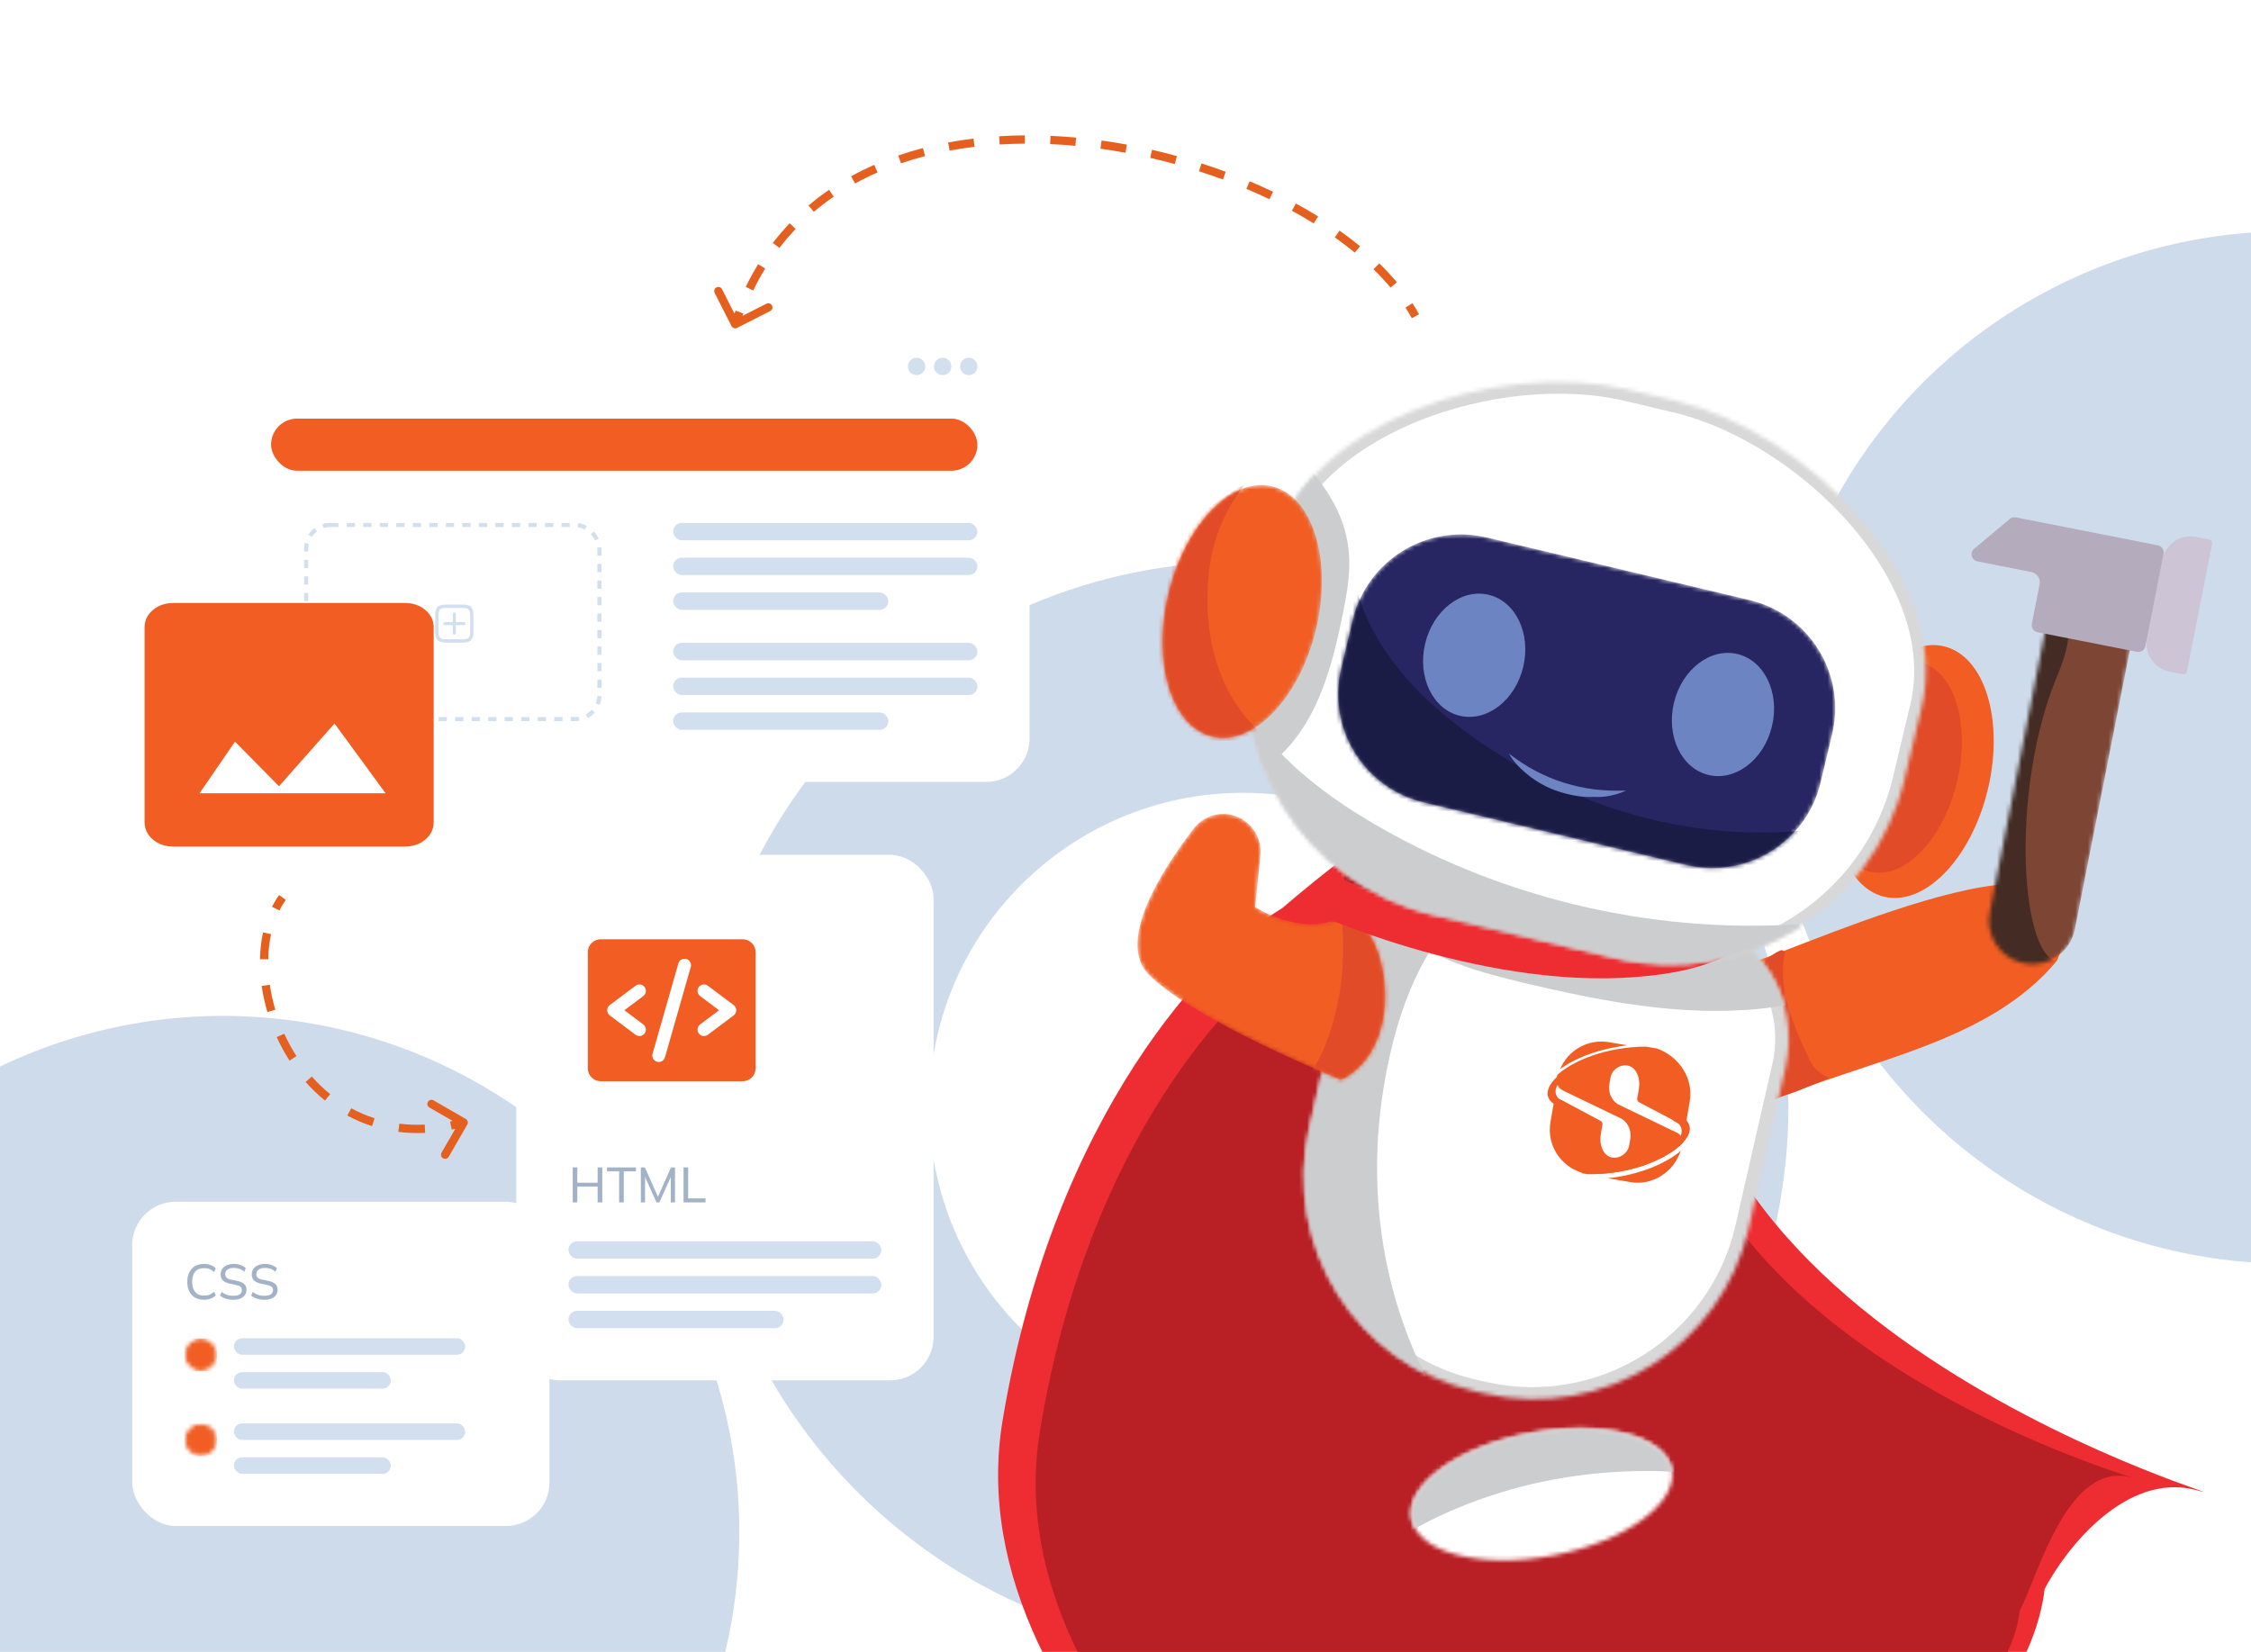 <svg width="545" height="400" viewBox="0 0 545 400" fill="none" xmlns="http://www.w3.org/2000/svg">
<g clip-path="url(#clip0_1_748)">
<g clip-path="url(#clip1_1_748)">
<circle cx="54" cy="371" r="125" fill="#CEDBEB"/>
<circle cx="554" cy="181" r="125" fill="#CEDBEB"/>
<path d="M433 268C433 340.902 373.902 400 301 400C228.098 400 169 340.902 169 268C169 195.098 228.098 136 301 136C373.902 136 433 195.098 433 268ZM224.981 268C224.981 309.984 259.016 344.019 301 344.019C342.984 344.019 377.019 309.984 377.019 268C377.019 226.016 342.984 191.981 301 191.981C259.016 191.981 224.981 226.016 224.981 268Z" fill="#CEDBEB"/>
</g>
<path d="M242.751 343.92C255.116 269.587 293.029 230.276 310.44 219.913C350.354 185.624 425.955 137.62 409.042 219.913C387.9 322.778 552.769 366.305 531.628 360.798C514.714 356.392 500.182 374.951 495.03 384.782C493.135 401.66 477.512 435.131 430.183 433.994C382.854 432.857 373.865 484.213 375.286 510.033C325.956 485.634 230.386 418.253 242.751 343.92Z" fill="#EE2D32"/>
<path d="M314.139 230.126C298.092 239.871 263.15 276.834 251.754 346.73C240.357 416.626 328.438 479.984 373.904 502.926C372.594 478.648 380.879 430.358 424.499 431.427C468.12 432.496 487.243 405.982 488.989 390.112C493.738 380.868 500.583 353.634 516.171 357.777C516.643 357.903 517.015 358.004 517.292 358.08C518.154 358.318 518.106 358.321 517.292 358.08C507.527 355.192 387.463 317.251 405.014 230.126C420.602 152.746 350.925 197.884 314.139 230.126Z" fill="#B92025"/>
<path d="M423.895 233.14C438.455 228.807 515.413 192.617 498.017 232.628C481.524 252.6 451.881 256.668 428.977 266.562C424.856 257.302 418.495 243.527 422.652 233.172" fill="#F15D22"/>
<path d="M432.2 230.614C430.416 237.989 433.281 246.09 436.79 253.771C438.507 257.448 438.849 259.07 442.83 261.055C439.81 262.121 431.354 266.359 428.617 265.675C425.881 264.991 429.365 260.51 427.651 258.488C425.937 256.466 425.408 253.966 424.935 251.591C424.079 247.372 423.452 243.17 424.157 239.146C424.957 235.169 427.372 231.512 431.424 230.032" fill="#E14B27"/>
<mask id="mask0_1_748" style="mask-type:luminance" maskUnits="userSpaceOnUse" x="315" y="210" width="119" height="129">
<path d="M357.199 336.945L359.548 337.482C388.188 344.022 416.836 326.162 423.406 297.392L432.323 258.346C436.044 242.053 425.842 225.823 409.54 222.1L362.248 211.301C345.946 207.578 329.711 217.77 325.99 234.064L317.074 273.109C310.537 301.733 328.559 330.405 357.199 336.945Z" fill="white"/>
</mask>
<g mask="url(#mask0_1_748)">
<path d="M356.757 336.846L359.107 337.382C387.746 343.923 416.395 326.063 422.965 297.292L431.882 258.247C435.602 241.953 425.401 225.724 409.099 222.001L361.807 211.201C345.505 207.478 329.27 217.671 325.549 233.964L316.632 273.01C310.096 301.634 328.118 330.306 356.757 336.846Z" fill="white" stroke="#D8D8D8" stroke-width="5.68" stroke-miterlimit="10"/>
</g>
<mask id="mask1_1_748" style="mask-type:luminance" maskUnits="userSpaceOnUse" x="315" y="210" width="119" height="129">
<path d="M357.199 336.945L359.548 337.482C388.188 344.022 416.836 326.162 423.406 297.392L432.323 258.346C436.044 242.053 425.842 225.823 409.54 222.1L362.248 211.301C345.946 207.578 329.711 217.77 325.99 234.064L317.074 273.109C310.537 301.733 328.559 330.405 357.199 336.945Z" fill="white"/>
</mask>
<g mask="url(#mask1_1_748)">
<path d="M472.741 213.987C436.779 219.211 399.051 213.221 366.448 196.972C350.904 189.252 335.543 178.022 329.689 161.705C327.502 172.634 325.395 183.891 326.099 195.017C326.804 206.143 330.693 217.533 338.999 225.145C347.045 232.542 358.287 235.418 368.828 237.98C387.593 242.419 406.967 246.226 426.112 244.266C445.258 242.306 464.737 233.472 475.221 217.333" fill="#CCCDCE"/>
</g>
<mask id="mask2_1_748" style="mask-type:luminance" maskUnits="userSpaceOnUse" x="315" y="210" width="119" height="129">
<path d="M357.199 336.945L359.548 337.482C388.188 344.022 416.836 326.162 423.406 297.392L432.323 258.346C436.044 242.053 425.842 225.823 409.54 222.1L362.248 211.301C345.946 207.578 329.711 217.77 325.99 234.064L317.074 273.109C310.537 301.733 328.559 330.405 357.199 336.945Z" fill="white"/>
</mask>
<g mask="url(#mask2_1_748)">
<path d="M347.149 336.967C333.37 312.044 329.798 282.347 337.157 252.83C340.702 238.659 347.373 223.657 361.498 213.909C350.652 216.066 339.512 218.155 329.292 222.308C318.892 226.574 309.197 233.163 303.968 241.853C298.952 250.284 298.85 259.527 299.176 268.25C299.676 283.654 300.763 299.192 307.254 312.721C313.893 326.284 326.916 337.598 344.762 339.974" fill="#CCCDCE"/>
</g>
<mask id="mask3_1_748" style="mask-type:luminance" maskUnits="userSpaceOnUse" x="275" y="197" width="61" height="65">
<path d="M324.782 261.525C324.782 261.525 290.309 247.758 278.333 236.233C269.922 228.145 281.464 210.443 289.022 200.617C291.991 196.781 297.448 195.91 301.419 198.809C304.044 200.697 305.455 203.864 305.181 207.028L303.885 219.621C303.885 219.621 314.452 226.633 324.293 222.399C333.999 218.232 343.185 251.843 324.782 261.525Z" fill="white"/>
</mask>
<g mask="url(#mask3_1_748)">
<path d="M324.782 261.525C324.782 261.525 290.309 247.758 278.333 236.233C269.922 228.145 281.464 210.443 289.022 200.617C291.991 196.781 297.448 195.91 301.419 198.809C304.044 200.697 305.455 203.864 305.181 207.028L303.885 219.621C303.885 219.621 314.452 226.633 324.293 222.399C333.999 218.232 343.185 251.843 324.782 261.525Z" fill="#F15D22"/>
</g>
<mask id="mask4_1_748" style="mask-type:luminance" maskUnits="userSpaceOnUse" x="275" y="197" width="61" height="65">
<path d="M324.782 261.525C324.782 261.525 290.309 247.758 278.333 236.233C269.922 228.145 281.464 210.443 289.022 200.617C291.991 196.781 297.448 195.91 301.419 198.809C304.044 200.697 305.455 203.864 305.181 207.028L303.885 219.621C303.885 219.621 314.452 226.633 324.293 222.399C333.999 218.232 343.185 251.843 324.782 261.525Z" fill="white"/>
</mask>
<g mask="url(#mask4_1_748)">
<path d="M322.824 212.365C326.378 224.893 325.957 238.564 321.697 250.951C319.601 256.876 316.36 262.866 310.698 265.69C314.672 265.895 318.848 266.168 322.824 265.363C326.799 264.559 330.709 262.609 333.003 259.446C335.298 256.283 335.775 252.175 336.184 248.27C336.934 241.334 337.347 234.398 335.806 227.595C334.13 220.859 330.097 214.458 323.903 211.49" fill="#E14B27"/>
</g>
<path d="M428.392 213.403C428.392 213.403 434.569 233.729 396.003 236.59C357.587 239.601 316.008 220.178 316.008 220.178C316.008 220.178 313.598 208.735 347.795 201.056C382.143 193.528 428.392 213.403 428.392 213.403Z" fill="#EE2D32"/>
<path d="M426.886 206.776C426.886 206.776 432.46 225.597 397.66 228.307C363.011 231.017 325.499 213.099 325.499 213.099C325.499 213.099 323.24 202.409 354.273 195.483C385.156 188.557 426.886 206.776 426.886 206.776Z" fill="#B92025"/>
<path d="M456.2 217.142C446.326 214.79 441.554 199.309 445.543 182.564C449.531 165.819 460.769 154.152 470.643 156.503C480.517 158.855 485.289 174.336 481.301 191.081C477.312 207.826 466.075 219.494 456.2 217.142Z" fill="#F15D22"/>
<path d="M452.843 211.079C444.588 209.113 440.597 196.174 443.93 182.18C447.264 168.185 456.658 158.434 464.914 160.401C473.169 162.367 477.16 175.306 473.827 189.3C470.493 203.295 461.099 213.046 452.843 211.079Z" fill="#E14B27"/>
<mask id="mask5_1_748" style="mask-type:luminance" maskUnits="userSpaceOnUse" x="302" y="92" width="165" height="142">
<path d="M394.233 94.348L405.957 97.141C437.319 104.61 472.757 139.828 465.292 171.172L461.106 188.749C453.64 220.093 422.252 239.394 390.89 231.924L346.925 221.453C315.564 213.983 296.246 182.606 303.711 151.261L307.897 133.685C315.216 102.305 362.872 86.879 394.233 94.348Z" fill="white"/>
</mask>
<g mask="url(#mask5_1_748)">
<path d="M394.233 94.348L405.957 97.141C437.318 104.61 472.757 139.827 465.291 171.172L461.105 188.748C453.639 220.093 422.251 239.394 390.89 231.924L346.925 221.453C315.563 213.983 296.245 182.605 303.71 151.261L307.897 133.685C315.216 102.305 362.871 86.879 394.233 94.348Z" fill="white" stroke="#D8D8D8" stroke-width="5.68" stroke-miterlimit="10"/>
</g>
<mask id="mask6_1_748" style="mask-type:luminance" maskUnits="userSpaceOnUse" x="302" y="92" width="165" height="142">
<path d="M394.233 94.348L405.957 97.141C437.319 104.61 472.757 139.828 465.292 171.172L461.106 188.749C453.64 220.093 422.252 239.394 390.89 231.924L346.925 221.453C315.564 213.983 296.246 182.606 303.711 151.261L307.897 133.685C315.216 102.305 362.872 86.879 394.233 94.348Z" fill="white"/>
</mask>
<g mask="url(#mask6_1_748)">
<path d="M435.413 223.799C399.083 226.136 362.041 217.158 330.881 198.438C315.982 189.472 301.556 177.214 297.054 160.354C294.033 171.089 290.942 182.116 290.775 193.22C290.608 204.324 293.554 216.015 301.175 224.331C308.719 232.319 319.578 236.143 329.92 239.535C348.364 245.321 367.206 250.738 386.53 250.232C405.853 249.727 425.832 242.567 437.681 227.28" fill="#CCCDCE"/>
</g>
<mask id="mask7_1_748" style="mask-type:luminance" maskUnits="userSpaceOnUse" x="302" y="92" width="165" height="142">
<path d="M394.233 94.348L405.957 97.141C437.319 104.61 472.757 139.828 465.292 171.172L461.106 188.749C453.64 220.093 422.252 239.394 390.89 231.924L346.925 221.453C315.564 213.983 296.246 182.606 303.711 151.261L307.897 133.685C315.216 102.305 362.872 86.879 394.233 94.348Z" fill="white"/>
</mask>
<g mask="url(#mask7_1_748)">
<path d="M271.862 188.097C287.87 172.253 295.175 149.383 292.25 123.302C290.903 110.754 286.687 96.594 275.039 84.378C284.816 89.493 294.74 94.642 303.694 101.263C312.647 107.884 320.854 116.34 324.386 124.92C327.952 133.354 326.648 140.782 325.301 147.736C322.845 159.997 319.769 172.266 311.793 181.046C303.963 189.861 290.355 194.978 273.544 191.438" fill="#CCCDCE"/>
</g>
<mask id="mask8_1_748" style="mask-type:luminance" maskUnits="userSpaceOnUse" x="323" y="129" width="122" height="82">
<path d="M344.718 194.31L408.321 209.459C422.829 212.914 437.344 203.989 440.798 189.488L443.588 177.771C447.042 163.27 438.109 148.76 423.601 145.305L359.998 130.156C345.49 126.701 330.975 135.626 327.521 150.127L324.73 161.844C321.277 176.345 330.21 190.855 344.718 194.31Z" fill="white"/>
</mask>
<g mask="url(#mask8_1_748)">
<path d="M344.718 194.31L408.32 209.459C422.829 212.914 437.344 203.989 440.797 189.488L443.588 177.771C447.042 163.27 438.109 148.76 423.6 145.305L359.997 130.156C345.489 126.701 330.974 135.626 327.521 150.127L324.73 161.844C321.276 176.345 330.209 190.855 344.718 194.31Z" fill="#282662"/>
</g>
<mask id="mask9_1_748" style="mask-type:luminance" maskUnits="userSpaceOnUse" x="323" y="129" width="122" height="82">
<path d="M344.718 194.31L408.321 209.459C422.829 212.914 437.344 203.989 440.798 189.488L443.588 177.771C447.042 163.27 438.109 148.76 423.601 145.305L359.998 130.156C345.49 126.701 330.975 135.626 327.521 150.127L324.73 161.844C321.277 176.345 330.21 190.855 344.718 194.31Z" fill="white"/>
</mask>
<g mask="url(#mask9_1_748)">
<path d="M436.946 201.108C408.111 203.837 378.745 195.14 354.054 176.567C342.225 167.714 330.871 155.568 327.429 138.806C324.994 149.68 322.413 160.518 322.211 171.769C322.009 183.02 324.222 194.536 330.161 202.761C335.988 210.804 344.579 214.398 352.946 217.629C367.553 223.275 382.557 228.551 397.895 227.871C413.234 227.19 429.228 219.856 438.628 204.449" fill="#1B1C46"/>
</g>
<path d="M413.667 187.662C407.111 186.101 403.358 178.277 405.285 170.188C407.211 162.098 414.088 156.807 420.644 158.368C427.2 159.93 430.952 167.753 429.026 175.842C427.099 183.932 420.222 189.223 413.667 187.662Z" fill="#6D84C2"/>
<path d="M353.434 173.318C346.878 171.757 343.125 163.933 345.052 155.844C346.978 147.755 353.855 142.463 360.411 144.024C366.967 145.586 370.719 153.409 368.793 161.499C366.866 169.588 359.99 174.88 353.434 173.318Z" fill="#6D84C2"/>
<path d="M394.004 253.125C386.67 254.011 381.063 256.413 377.735 258.899C379.586 254.328 384.501 251.501 389.549 252.364L394.004 253.125Z" fill="#F15D22"/>
<path d="M406.905 278.699C405.275 283.767 400.11 287.162 394.764 286.248L389.27 285.309C397.049 284.5 403.5 281.631 406.905 278.699Z" fill="#F15D22"/>
<path d="M409.108 266.703L408.296 271.453C408.296 271.453 408.296 271.453 408.271 271.601C408.144 272.343 407.326 272.662 406.782 272.263L405.522 271.59C405.373 271.564 405.373 271.564 405.25 271.391L404.558 270.967L396.847 266.9C396.699 266.875 396.724 266.726 396.576 266.701C396.453 266.527 396.355 266.205 396.38 266.056L396.786 263.682C397.268 260.862 396.015 258.356 394.084 258.027C392.154 257.697 390.241 259.05 389.912 260.98L389.658 262.464C389.328 264.393 390.064 266.352 391.719 267.398L405.982 274.265C406.13 274.29 406.253 274.464 406.402 274.49C406.674 274.689 406.797 274.862 406.92 275.036C407.289 275.558 407.485 276.202 407.383 276.796C403.678 280.592 394.746 284.565 384.246 284.299C384.098 284.274 383.949 284.248 383.801 284.223C383.504 284.172 383.058 284.096 382.787 283.897C377.716 282.267 374.468 277.129 375.38 271.786L376.192 267.037C376.319 266.295 377.137 265.976 377.706 266.226L378.274 266.476L387.517 271.416C387.666 271.441 387.641 271.59 387.789 271.615C387.912 271.789 388.01 272.111 387.985 272.259L387.579 274.634C387.097 277.454 388.35 279.959 390.281 280.289C392.211 280.619 394.124 279.265 394.453 277.336L394.707 275.852C395.036 273.922 394.301 271.964 392.646 270.917L378.383 264.051C377.963 263.826 377.691 263.627 377.445 263.28C377.322 263.106 377.076 262.758 376.978 262.436C376.905 261.965 376.833 261.495 376.909 261.049L376.96 260.753C376.985 260.604 377.01 260.456 377.036 260.307C380.839 256.833 388.901 253.475 398.536 253.441L400.169 253.72C400.466 253.771 400.912 253.847 401.209 253.898C406.526 255.875 410.071 261.064 409.108 266.703Z" fill="#F15D22"/>
<path d="M407.382 276.795C403.677 280.592 394.745 284.565 384.245 284.298C383.774 284.371 382.76 284.045 382.34 283.82C382.909 284.07 383.503 284.171 383.8 284.222C396.433 283.631 405.343 278.891 406.919 275.036C407.469 273.602 407.078 272.313 405.546 271.441C405.398 271.415 405.398 271.415 405.274 271.242L405.651 269.931C406.962 270.308 407.803 270.757 408.32 271.304C409.726 272.918 409.248 274.823 407.382 276.795Z" fill="#F15D22"/>
<path d="M401.132 254.341C400.81 254.439 399.944 254.138 399.325 254.185C387.434 254.903 379.071 259.126 377.075 262.756C376.202 264.287 376.568 265.725 378.249 266.623C378.397 266.648 378.52 266.822 378.669 266.847L378.292 268.158C377.426 267.857 376.561 267.556 376.017 267.158C373.844 265.565 374.424 263.067 377.133 260.628C380.936 257.153 388.999 253.796 398.484 253.736C399.375 253.888 400.835 254.29 401.132 254.341Z" fill="#F15D22"/>
<mask id="mask10_1_748" style="mask-type:luminance" maskUnits="userSpaceOnUse" x="341" y="345" width="64" height="33">
<path d="M376.099 376.639C358.695 379.968 343.322 376.043 341.763 367.872C340.205 359.702 353.05 350.38 370.454 347.052C387.859 343.723 403.231 347.649 404.79 355.819C406.349 363.989 393.504 373.311 376.099 376.639Z" fill="white"/>
</mask>
<g mask="url(#mask10_1_748)">
<path d="M376.03 376.628C358.611 379.875 343.256 375.878 341.736 367.701C340.215 359.523 353.104 350.262 370.523 347.014C387.943 343.767 403.297 347.764 404.818 355.941C406.339 364.119 393.45 373.381 376.03 376.628Z" fill="white" stroke="white" stroke-width="2.69" stroke-miterlimit="10"/>
</g>
<mask id="mask11_1_748" style="mask-type:luminance" maskUnits="userSpaceOnUse" x="341" y="345" width="64" height="33">
<path d="M376.029 376.622C358.608 379.868 343.252 375.872 341.732 367.697C340.211 359.521 353.1 350.261 370.521 347.015C387.942 343.768 403.298 347.764 404.819 355.94C406.34 364.116 393.45 373.375 376.029 376.622Z" fill="white"/>
</mask>
<g mask="url(#mask11_1_748)">
<path d="M327.972 379.722C350.369 362.248 379.214 354.123 409.563 356.66C424.095 357.85 440.014 362.226 451.818 374.492C448.029 364.042 444.24 353.592 438.454 343.884C432.607 334.38 424.499 325.762 415.202 321.901C406.049 318.305 396.994 319.624 388.491 321.329C373.422 324.2 358.171 327.685 345.855 336.258C333.539 344.83 324.396 359.562 324.731 377.541" fill="#CCCDCE"/>
</g>
<path d="M393.722 191.426C391.056 191.565 388.46 191.411 386.045 191.145C383.484 190.845 381.139 190.286 378.683 189.546C376.226 188.806 373.986 187.809 371.781 186.664C369.576 185.52 367.44 184.083 365.34 182.499C366.645 184.822 368.676 186.698 370.776 188.282C373.023 189.901 375.375 191.08 377.978 191.855C380.581 192.63 383.254 193.111 385.92 192.973C388.516 193.126 391.286 192.548 393.722 191.426Z" fill="#6D84C2"/>
<mask id="mask12_1_748" style="mask-type:luminance" maskUnits="userSpaceOnUse" x="281" y="117" width="40" height="62">
<path d="M293.53 178.4C283.656 176.048 278.884 160.567 282.873 143.822C286.861 127.077 298.099 115.409 307.973 117.761C317.847 120.113 322.619 135.594 318.631 152.339C314.643 169.084 303.405 180.752 293.53 178.4Z" fill="white"/>
</mask>
<g mask="url(#mask12_1_748)">
<path d="M293.531 178.4C283.656 176.048 278.885 160.567 282.873 143.822C286.861 127.077 298.099 115.41 307.973 117.761C317.847 120.113 322.619 135.594 318.631 152.339C314.643 169.084 303.405 180.752 293.531 178.4Z" fill="#F15D22"/>
</g>
<mask id="mask13_1_748" style="mask-type:luminance" maskUnits="userSpaceOnUse" x="281" y="117" width="40" height="62">
<path d="M293.53 178.4C283.656 176.048 278.884 160.567 282.873 143.822C286.861 127.077 298.099 115.409 307.973 117.761C317.847 120.113 322.619 135.594 318.631 152.339C314.643 169.084 303.405 180.752 293.53 178.4Z" fill="white"/>
</mask>
<g mask="url(#mask13_1_748)">
<path d="M306.762 178.766C296.51 170.443 291.464 157.168 292.454 141.307C292.879 133.669 295.119 124.916 301.86 116.77C296.019 120.487 290.143 124.35 284.861 128.973C279.578 133.597 274.819 139.274 272.942 144.553C271.065 149.833 272.029 154.242 273.097 158.211C274.967 165.312 277.131 172.482 282.19 177.247C287.25 182.012 295.715 184.183 305.834 180.712" fill="#E14B27"/>
</g>
<mask id="mask14_1_748" style="mask-type:alpha" maskUnits="userSpaceOnUse" x="481" y="147" width="36" height="87">
<path d="M496.119 147.931L481.757 220.844C481.478 222.203 481.471 223.604 481.736 224.966C482.001 226.328 482.533 227.623 483.301 228.779C484.07 229.934 485.059 230.925 486.213 231.696C487.366 232.467 488.661 233.002 490.022 233.27C491.383 233.538 492.784 233.533 494.144 233.257C495.503 232.981 496.795 232.439 497.944 231.661C499.092 230.883 500.076 229.886 500.837 228.726C501.599 227.566 502.123 226.267 502.38 224.904L516.742 151.991L496.119 147.931Z" fill="#7D4533"/>
</mask>
<g mask="url(#mask14_1_748)">
<path d="M496.119 147.931L481.757 220.844C481.478 222.203 481.471 223.604 481.736 224.966C482.001 226.328 482.533 227.623 483.301 228.779C484.07 229.934 485.059 230.925 486.213 231.696C487.366 232.467 488.661 233.002 490.022 233.27C491.383 233.538 492.784 233.533 494.144 233.257C495.503 232.981 496.795 232.439 497.944 231.661C499.092 230.883 500.076 229.886 500.837 228.726C501.599 227.566 502.123 226.267 502.38 224.904L516.742 151.991L496.119 147.931Z" fill="#7D4533"/>
<path d="M480.489 156.493L478.482 228.76C478.202 230.119 478.195 231.52 478.46 232.881C478.725 234.243 479.257 235.539 480.026 236.694C480.794 237.849 481.784 238.841 482.937 239.612C484.091 240.383 485.385 240.917 486.746 241.185C488.108 241.453 489.508 241.449 490.868 241.173C492.228 240.897 493.519 240.354 494.668 239.577C495.817 238.799 496.8 237.801 497.562 236.642C498.323 235.482 509.046 231.409 499.104 232.819C489.162 234.23 486.441 191.528 498.026 163.828C509.612 136.129 480.489 156.493 480.489 156.493Z" fill="#442C24"/>
</g>
<path d="M488.073 125.281C487.816 125.23 487.551 125.237 487.298 125.302C487.044 125.367 486.808 125.488 486.608 125.656L477.972 132.88C477.719 133.093 477.532 133.372 477.431 133.686C477.33 134.001 477.321 134.337 477.403 134.656C477.485 134.976 477.656 135.266 477.896 135.493C478.135 135.72 478.434 135.874 478.758 135.938L491.995 138.553C491.995 138.553 494.252 139.233 493.801 141.56L491.934 151.039C491.844 151.494 491.939 151.967 492.198 152.353C492.457 152.739 492.858 153.006 493.314 153.096L517.375 157.835C517.831 157.925 518.304 157.83 518.689 157.571C519.075 157.312 519.342 156.911 519.432 156.455L519.71 155.046L527.311 146.499L523.669 134.971L523.836 134.108C523.926 133.652 523.831 133.179 523.572 132.794C523.314 132.408 522.912 132.141 522.456 132.051L488.073 125.281Z" fill="#B4ACBC"/>
<path d="M535.59 131.656C535.634 131.428 535.587 131.193 535.458 131C535.328 130.808 535.128 130.674 534.901 130.629L531.773 130.01C530.87 129.832 529.941 129.834 529.039 130.015C528.137 130.196 527.279 130.553 526.515 131.066C525.75 131.579 525.095 132.237 524.585 133.003C524.075 133.77 523.721 134.629 523.543 135.532L519.822 154.439C519.463 156.261 519.843 158.152 520.878 159.695C521.913 161.238 523.518 162.306 525.341 162.666L528.47 163.279C528.697 163.324 528.933 163.276 529.125 163.147C529.318 163.018 529.451 162.818 529.497 162.59L535.59 131.656Z" fill="#CDC4D6"/>
<g filter="url(#filter0_d_1_748)">
<rect x="53" y="72" width="196.279" height="115.348" rx="10.524" fill="white"/>
<circle cx="221.916" cy="86.734" r="2.105" fill="#D2DFEF"/>
<circle cx="228.23" cy="86.734" r="2.105" fill="#D2DFEF"/>
<circle cx="234.545" cy="86.734" r="2.105" fill="#D2DFEF"/>
<rect x="65.629" y="99.363" width="171.021" height="12.629" rx="6.315" fill="#F15D22"/>
<rect x="74.129" y="125.122" width="71" height="47" rx="5.815" stroke="#D2DFEF" stroke-dasharray="2 2"/>
<path d="M114.043 144.985C113.53 144.473 112.807 144.392 111.953 144.392H108.036C107.192 144.392 106.469 144.473 105.957 144.985C105.444 145.497 105.369 146.215 105.369 147.054V150.931C105.369 151.79 105.444 152.503 105.957 153.016C106.469 153.528 107.192 153.608 108.051 153.608H111.953C112.807 153.608 113.53 153.528 114.042 153.016C114.555 152.503 114.63 151.79 114.63 150.931V147.069C114.63 146.21 114.555 145.492 114.043 144.985ZM113.821 146.929V151.067C113.821 151.589 113.756 152.122 113.455 152.428C113.149 152.729 112.606 152.8 112.089 152.8H107.91C107.393 152.8 106.851 152.729 106.549 152.428C106.243 152.122 106.177 151.589 106.177 151.067V146.944C106.177 146.417 106.243 145.874 106.544 145.573C106.851 145.266 107.398 145.201 107.925 145.201H112.089C112.606 145.201 113.148 145.272 113.455 145.573C113.756 145.879 113.821 146.411 113.821 146.929ZM110 151.68C110.201 151.68 110.361 151.524 110.361 151.323V149.359H112.325C112.526 149.359 112.687 149.189 112.687 149.003C112.687 148.807 112.526 148.641 112.325 148.641H110.361V146.673C110.361 146.472 110.201 146.316 110 146.316C109.953 146.315 109.906 146.324 109.862 146.342C109.819 146.359 109.779 146.386 109.746 146.419C109.713 146.452 109.687 146.492 109.669 146.535C109.651 146.579 109.642 146.626 109.643 146.673V148.641H107.679C107.478 148.641 107.318 148.807 107.318 149.003C107.318 149.189 107.478 149.359 107.679 149.359H109.643V151.323C109.643 151.524 109.799 151.68 110 151.68Z" fill="#D2DFEF"/>
<rect x="162.979" y="124.622" width="73.67" height="4.21" rx="2.105" fill="#D2DFEF"/>
<rect x="162.979" y="133.041" width="73.67" height="4.21" rx="2.105" fill="#D2DFEF"/>
<rect x="162.979" y="141.461" width="52.096" height="4.21" rx="2.105" fill="#D2DFEF"/>
<rect x="162.979" y="153.67" width="73.67" height="4.21" rx="2.105" fill="#D2DFEF"/>
<rect x="162.979" y="162.09" width="73.67" height="4.21" rx="2.105" fill="#D2DFEF"/>
<rect x="162.979" y="170.509" width="52.096" height="4.21" rx="2.105" fill="#D2DFEF"/>
</g>
<g filter="url(#filter1_d_1_748)">
<rect x="44" y="169" width="53" height="25" fill="white"/>
<path d="M42.07 203C40.055 203 38.373 202.432 37.026 201.296C35.678 200.161 35.003 198.742 35 197.041V149.959C35 148.26 35.675 146.843 37.026 145.707C38.376 144.572 40.057 144.002 42.07 144H97.934C99.947 144 101.628 144.569 102.979 145.707C104.329 146.846 105.003 148.263 105 149.959V197.045C105 198.741 104.326 200.158 102.979 201.296C101.631 202.435 99.948 203.002 97.93 203H42.07ZM48.312 190.094H93.361L80.993 173.192L67.552 188.39L56.896 177.591L48.312 190.094Z" fill="#F15D22"/>
</g>
<g filter="url(#filter2_d_1_748)">
<rect x="125" y="205" width="101.034" height="127.251" rx="10.524" fill="white"/>
<path d="M179.817 225.442H145.442C144.613 225.442 143.818 225.771 143.232 226.357C142.646 226.943 142.317 227.738 142.317 228.567V256.692C142.317 257.52 142.646 258.315 143.232 258.901C143.818 259.487 144.613 259.817 145.442 259.817H179.817C180.646 259.817 181.44 259.487 182.026 258.901C182.612 258.315 182.942 257.52 182.942 256.692V228.567C182.942 227.738 182.612 226.943 182.026 226.357C181.44 225.771 180.646 225.442 179.817 225.442ZM155.754 246.067C156.086 246.315 156.305 246.685 156.364 247.096C156.422 247.506 156.315 247.923 156.067 248.254C155.818 248.586 155.448 248.805 155.038 248.863C154.627 248.922 154.211 248.815 153.879 248.567L147.629 243.879C147.435 243.734 147.278 243.545 147.169 243.328C147.061 243.111 147.004 242.872 147.004 242.629C147.004 242.387 147.061 242.147 147.169 241.93C147.278 241.713 147.435 241.525 147.629 241.379L153.879 236.692C154.211 236.443 154.627 236.336 155.038 236.395C155.448 236.453 155.818 236.673 156.067 237.004C156.315 237.336 156.422 237.752 156.364 238.163C156.305 238.573 156.086 238.943 155.754 239.192L151.17 242.629L155.754 246.067ZM167.256 232.121L161.006 253.996C160.953 254.197 160.86 254.385 160.733 254.55C160.606 254.714 160.448 254.852 160.267 254.954C160.087 255.057 159.887 255.123 159.681 255.147C159.475 255.172 159.266 255.155 159.066 255.098C158.866 255.041 158.68 254.944 158.518 254.814C158.356 254.684 158.222 254.523 158.123 254.341C158.023 254.158 157.962 253.958 157.941 253.751C157.92 253.544 157.941 253.336 158.002 253.137L164.252 231.262C164.372 230.871 164.641 230.542 165.001 230.347C165.36 230.152 165.782 230.106 166.176 230.218C166.569 230.331 166.903 230.593 167.105 230.949C167.307 231.305 167.361 231.726 167.256 232.121ZM177.629 243.879L171.379 248.567C171.048 248.815 170.631 248.922 170.221 248.863C169.811 248.805 169.44 248.586 169.192 248.254C168.943 247.923 168.836 247.506 168.895 247.096C168.954 246.685 169.173 246.315 169.504 246.067L174.088 242.629L169.504 239.192C169.34 239.069 169.202 238.914 169.097 238.738C168.993 238.561 168.924 238.366 168.895 238.163C168.866 237.959 168.877 237.753 168.928 237.554C168.979 237.355 169.069 237.168 169.192 237.004C169.315 236.84 169.469 236.702 169.646 236.597C169.822 236.493 170.018 236.424 170.221 236.395C170.424 236.366 170.631 236.377 170.829 236.428C171.028 236.479 171.215 236.569 171.379 236.692L177.629 241.379C177.823 241.525 177.981 241.713 178.089 241.93C178.198 242.147 178.254 242.387 178.254 242.629C178.254 242.872 178.198 243.111 178.089 243.328C177.981 243.545 177.823 243.734 177.629 243.879Z" fill="#F15D22"/>
<path d="M138.661 289.154V280.694H139.777V284.39H144.697V280.694H145.825V289.154H144.697V285.338H139.777V289.154H138.661ZM149.9 289.154V281.642H146.972V280.694H153.968V281.642H151.028V289.154H149.9ZM155.161 289.154V280.694H156.145L159.481 288.206H159.121L162.457 280.694H163.429V289.154H162.409V282.182H162.781L159.649 289.154H158.941L155.809 282.182H156.181V289.154H155.161ZM165.497 289.154V280.694H166.613V288.194H170.825V289.154H165.497Z" fill="#A3B3C7"/>
<rect x="137.629" y="298.573" width="75.775" height="4.21" rx="2.105" fill="#D2DFEF"/>
<rect x="137.629" y="306.992" width="75.775" height="4.21" rx="2.105" fill="#D2DFEF"/>
<rect x="137.629" y="315.412" width="52.096" height="4.21" rx="2.105" fill="#D2DFEF"/>
</g>
<g filter="url(#filter3_d_1_748)">
<rect x="32" y="289" width="101.034" height="78.517" rx="10.524" fill="white"/>
<path d="M49.393 312.737C48.545 312.737 47.817 312.561 47.209 312.209C46.609 311.857 46.149 311.357 45.829 310.709C45.509 310.053 45.349 309.281 45.349 308.393C45.349 307.505 45.509 306.737 45.829 306.089C46.149 305.441 46.609 304.941 47.209 304.589C47.817 304.237 48.545 304.061 49.393 304.061C50.001 304.061 50.541 304.153 51.013 304.337C51.485 304.513 51.897 304.773 52.249 305.117L51.841 306.017C51.457 305.681 51.077 305.441 50.701 305.297C50.333 305.145 49.905 305.069 49.417 305.069C48.481 305.069 47.765 305.357 47.269 305.933C46.773 306.509 46.525 307.329 46.525 308.393C46.525 309.457 46.773 310.281 47.269 310.865C47.765 311.441 48.481 311.729 49.417 311.729C49.905 311.729 50.333 311.657 50.701 311.513C51.077 311.361 51.457 311.117 51.841 310.781L52.249 311.669C51.897 312.013 51.481 312.277 51.001 312.461C50.529 312.645 49.993 312.737 49.393 312.737ZM56.52 312.737C55.84 312.737 55.228 312.649 54.684 312.473C54.14 312.297 53.668 312.049 53.268 311.729L53.652 310.841C53.932 311.049 54.216 311.225 54.504 311.369C54.792 311.505 55.1 311.609 55.428 311.681C55.764 311.745 56.128 311.777 56.52 311.777C57.216 311.777 57.728 311.653 58.056 311.405C58.392 311.149 58.56 310.813 58.56 310.397C58.56 310.037 58.444 309.761 58.212 309.569C57.98 309.377 57.576 309.225 57 309.113L55.716 308.849C54.94 308.689 54.36 308.429 53.976 308.069C53.6 307.701 53.412 307.205 53.412 306.581C53.412 306.077 53.544 305.637 53.808 305.261C54.08 304.877 54.452 304.581 54.924 304.373C55.404 304.165 55.964 304.061 56.604 304.061C57.196 304.061 57.744 304.149 58.248 304.325C58.752 304.501 59.176 304.761 59.52 305.105L59.136 305.957C58.776 305.629 58.388 305.393 57.972 305.249C57.564 305.097 57.1 305.021 56.58 305.021C55.948 305.021 55.448 305.157 55.08 305.429C54.712 305.701 54.528 306.069 54.528 306.533C54.528 306.901 54.644 307.193 54.876 307.409C55.108 307.617 55.492 307.777 56.028 307.889L57.312 308.141C58.128 308.301 58.724 308.553 59.1 308.897C59.484 309.241 59.676 309.717 59.676 310.325C59.676 310.805 59.548 311.229 59.292 311.597C59.036 311.957 58.672 312.237 58.2 312.437C57.728 312.637 57.168 312.737 56.52 312.737ZM64.055 312.737C63.375 312.737 62.763 312.649 62.219 312.473C61.675 312.297 61.203 312.049 60.803 311.729L61.187 310.841C61.467 311.049 61.751 311.225 62.039 311.369C62.327 311.505 62.635 311.609 62.963 311.681C63.299 311.745 63.663 311.777 64.055 311.777C64.751 311.777 65.263 311.653 65.591 311.405C65.927 311.149 66.095 310.813 66.095 310.397C66.095 310.037 65.979 309.761 65.747 309.569C65.515 309.377 65.111 309.225 64.535 309.113L63.251 308.849C62.475 308.689 61.895 308.429 61.511 308.069C61.135 307.701 60.947 307.205 60.947 306.581C60.947 306.077 61.079 305.637 61.343 305.261C61.615 304.877 61.987 304.581 62.459 304.373C62.939 304.165 63.499 304.061 64.139 304.061C64.731 304.061 65.279 304.149 65.783 304.325C66.287 304.501 66.711 304.761 67.055 305.105L66.671 305.957C66.311 305.629 65.923 305.393 65.507 305.249C65.099 305.097 64.635 305.021 64.115 305.021C63.483 305.021 62.983 305.157 62.615 305.429C62.247 305.701 62.063 306.069 62.063 306.533C62.063 306.901 62.179 307.193 62.411 307.409C62.643 307.617 63.027 307.777 63.563 307.889L64.847 308.141C65.663 308.301 66.259 308.553 66.635 308.897C67.019 309.241 67.211 309.717 67.211 310.325C67.211 310.805 67.083 311.229 66.827 311.597C66.571 311.957 66.207 312.237 65.735 312.437C65.263 312.637 64.703 312.737 64.055 312.737Z" fill="#A3B3C7"/>
<g clip-path="url(#clip2_1_748)">
<mask id="mask15_1_748" style="mask-type:luminance" maskUnits="userSpaceOnUse" x="44" y="322" width="9" height="8">
<path d="M48.629 329.381C49.067 329.382 49.501 329.296 49.905 329.128C50.309 328.961 50.677 328.715 50.986 328.405C51.296 328.096 51.542 327.728 51.709 327.324C51.877 326.919 51.963 326.486 51.962 326.048C51.963 325.61 51.877 325.177 51.709 324.772C51.542 324.368 51.296 324 50.986 323.691C50.677 323.381 50.309 323.135 49.905 322.968C49.501 322.8 49.067 322.714 48.629 322.715C48.191 322.714 47.758 322.8 47.353 322.968C46.949 323.135 46.581 323.381 46.272 323.691C45.962 324 45.716 324.368 45.549 324.772C45.381 325.177 45.295 325.61 45.296 326.048C45.295 326.486 45.381 326.919 45.549 327.324C45.716 327.728 45.962 328.096 46.272 328.405C46.581 328.715 46.949 328.961 47.353 329.128C47.758 329.296 48.191 329.382 48.629 329.381Z" fill="white" stroke="white" stroke-linejoin="round"/>
<path d="M47.296 326.049L48.296 327.049L50.296 325.049" stroke="black" stroke-linecap="round" stroke-linejoin="round"/>
</mask>
<g mask="url(#mask15_1_748)">
<path d="M44.629 322.049H52.629V330.049H44.629V322.049Z" fill="#F15D22"/>
</g>
</g>
<rect x="56.629" y="322.049" width="56" height="4" rx="2" fill="#D2DFEF"/>
<rect x="56.629" y="330.258" width="38" height="4" rx="2" fill="#D2DFEF"/>
<g clip-path="url(#clip3_1_748)">
<mask id="mask16_1_748" style="mask-type:luminance" maskUnits="userSpaceOnUse" x="44" y="342" width="9" height="9">
<path d="M48.629 350.01C49.067 350.011 49.501 349.925 49.905 349.757C50.309 349.59 50.677 349.344 50.986 349.034C51.296 348.725 51.542 348.357 51.709 347.953C51.877 347.549 51.963 347.115 51.962 346.677C51.963 346.239 51.877 345.806 51.709 345.401C51.542 344.997 51.296 344.629 50.986 344.32C50.677 344.01 50.309 343.764 49.905 343.597C49.501 343.429 49.067 343.343 48.629 343.344C48.191 343.343 47.758 343.429 47.353 343.597C46.949 343.764 46.581 344.01 46.272 344.32C45.962 344.629 45.716 344.997 45.549 345.401C45.381 345.806 45.295 346.239 45.296 346.677C45.295 347.115 45.381 347.549 45.549 347.953C45.716 348.357 45.962 348.725 46.272 349.034C46.581 349.344 46.949 349.59 47.353 349.757C47.758 349.925 48.191 350.011 48.629 350.01Z" fill="white" stroke="white" stroke-linejoin="round"/>
<path d="M47.296 346.678L48.296 347.678L50.296 345.678" stroke="black" stroke-linecap="round" stroke-linejoin="round"/>
</mask>
<g mask="url(#mask16_1_748)">
<path d="M44.629 342.678H52.629V350.678H44.629V342.678Z" fill="#F15D22"/>
</g>
</g>
<rect x="56.629" y="342.678" width="56" height="4" rx="2" fill="#D2DFEF"/>
<rect x="56.629" y="350.887" width="38" height="4" rx="2" fill="#D2DFEF"/>
</g>
<path d="M113.136 272.319C113.412 271.841 113.248 271.229 112.77 270.953L104.975 266.453C104.497 266.177 103.886 266.341 103.609 266.819C103.333 267.297 103.497 267.909 103.975 268.185L110.904 272.185L106.904 279.113C106.627 279.592 106.791 280.203 107.27 280.479C107.748 280.756 108.36 280.592 108.636 280.113L113.136 272.319ZM112.011 270.853C110.984 271.128 109.973 271.364 108.977 271.562L109.367 273.523C110.406 273.317 111.46 273.071 112.528 272.785L112.011 270.853ZM102.837 272.324C100.701 272.425 98.65 272.343 96.685 272.099L96.438 274.083C98.518 274.342 100.683 274.428 102.931 274.322L102.837 272.324ZM90.689 270.784C88.701 270.148 86.82 269.335 85.049 268.37L84.092 270.126C85.972 271.15 87.969 272.014 90.08 272.689L90.689 270.784ZM79.942 264.947C78.339 263.651 76.856 262.218 75.497 260.678L73.997 262.002C75.427 263.621 76.99 265.132 78.684 266.502L79.942 264.947ZM71.779 255.743C70.662 253.999 69.675 252.177 68.824 250.306L67.004 251.134C67.893 253.089 68.925 254.996 70.096 256.822L71.779 255.743ZM66.659 244.501C66.065 242.49 65.623 240.464 65.335 238.455L63.355 238.739C63.657 240.845 64.121 242.966 64.741 245.067L66.659 244.501ZM64.942 232.299C64.983 230.184 65.213 228.138 65.635 226.205L63.681 225.778C63.229 227.849 62.986 230.026 62.943 232.261L64.942 232.299ZM67.636 220.476C68.096 219.567 68.616 218.708 69.195 217.906L67.573 216.736C66.93 217.627 66.357 218.575 65.852 219.571L67.636 220.476Z" fill="#E55F1F"/>
<path d="M177.109 78.961C177.359 79.454 177.961 79.65 178.453 79.4L186.476 75.32C186.968 75.069 187.164 74.467 186.914 73.975C186.663 73.483 186.061 73.287 185.569 73.537L178.438 77.163L174.812 70.033C174.561 69.54 173.959 69.344 173.467 69.595C172.975 69.845 172.779 70.447 173.029 70.939L177.109 78.961ZM178.951 78.818C179.273 77.829 179.613 76.859 179.97 75.908L178.097 75.205C177.73 76.184 177.38 77.182 177.049 78.198L178.951 78.818ZM182.357 70.337C183.256 68.485 184.227 66.715 185.266 65.026L183.562 63.978C182.489 65.725 181.485 67.553 180.558 69.464L182.357 70.337ZM188.699 60.04C189.943 58.422 191.258 56.891 192.638 55.444L191.191 54.064C189.763 55.562 188.401 57.146 187.114 58.821L188.699 60.04ZM197.044 51.291C198.589 49.982 200.197 48.758 201.862 47.617L200.731 45.967C199.011 47.146 197.349 48.411 195.751 49.766L197.044 51.291ZM207.026 44.438C208.792 43.464 210.609 42.57 212.472 41.752L211.668 39.921C209.752 40.762 207.881 41.683 206.061 42.686L207.026 44.438ZM218.138 39.545C220.045 38.891 221.99 38.308 223.969 37.794L223.466 35.858C221.44 36.384 219.446 36.982 217.489 37.653L218.138 39.545ZM229.919 36.469C231.905 36.098 233.918 35.79 235.951 35.543L235.71 33.558C233.636 33.81 231.581 34.124 229.552 34.503L229.919 36.469ZM242.033 34.988C244.056 34.862 246.094 34.793 248.142 34.778L248.127 32.778C246.044 32.794 243.97 32.864 241.909 32.992L242.033 34.988ZM254.257 34.89C256.289 34.979 258.325 35.118 260.362 35.305L260.545 33.313C258.477 33.123 256.409 32.982 254.345 32.892L254.257 34.89ZM266.44 36.007C268.46 36.287 270.476 36.613 272.483 36.982L272.845 35.015C270.81 34.64 268.765 34.31 266.714 34.026L266.44 36.007ZM278.48 38.222C280.475 38.679 282.456 39.179 284.419 39.719L284.949 37.79C282.959 37.243 280.95 36.736 278.927 36.272L278.48 38.222ZM290.289 41.469C292.244 42.098 294.175 42.766 296.077 43.471L296.772 41.596C294.843 40.881 292.884 40.203 290.902 39.565L290.289 41.469ZM301.769 45.728C303.666 46.531 305.528 47.371 307.348 48.245L308.214 46.443C306.365 45.554 304.474 44.702 302.548 43.886L301.769 45.728ZM312.793 51.032C314.609 52.021 316.372 53.045 318.078 54.101L319.131 52.401C317.393 51.325 315.597 50.282 313.75 49.276L312.793 51.032ZM323.167 57.472C324.859 58.671 326.476 59.903 328.012 61.165L329.282 59.62C327.707 58.326 326.052 57.065 324.324 55.84L323.167 57.472ZM332.544 65.207C334.033 66.654 335.413 68.132 336.677 69.635L338.208 68.348C336.898 66.79 335.471 65.263 333.938 63.773L332.544 65.207ZM340.288 74.495C340.838 75.345 341.349 76.2 341.821 77.06L343.574 76.099C343.078 75.194 342.542 74.297 341.967 73.409L340.288 74.495Z" fill="#E55F1F"/>
</g>
<defs>
<filter id="filter0_d_1_748" x="47" y="68" width="208.279" height="127.348" filterUnits="userSpaceOnUse" color-interpolation-filters="sRGB">
<feFlood flood-opacity="0" result="BackgroundImageFix"/>
<feColorMatrix in="SourceAlpha" type="matrix" values="0 0 0 0 0 0 0 0 0 0 0 0 0 0 0 0 0 0 127 0" result="hardAlpha"/>
<feOffset dy="2"/>
<feGaussianBlur stdDeviation="3"/>
<feColorMatrix type="matrix" values="0 0 0 0 0 0 0 0 0 0 0 0 0 0 0 0 0 0 0.15 0"/>
<feBlend mode="normal" in2="BackgroundImageFix" result="effect1_dropShadow_1_748"/>
<feBlend mode="normal" in="SourceGraphic" in2="effect1_dropShadow_1_748" result="shape"/>
</filter>
<filter id="filter1_d_1_748" x="29" y="140" width="82" height="71" filterUnits="userSpaceOnUse" color-interpolation-filters="sRGB">
<feFlood flood-opacity="0" result="BackgroundImageFix"/>
<feColorMatrix in="SourceAlpha" type="matrix" values="0 0 0 0 0 0 0 0 0 0 0 0 0 0 0 0 0 0 127 0" result="hardAlpha"/>
<feOffset dy="2"/>
<feGaussianBlur stdDeviation="3"/>
<feColorMatrix type="matrix" values="0 0 0 0 0 0 0 0 0 0 0 0 0 0 0 0 0 0 0.15 0"/>
<feBlend mode="normal" in2="BackgroundImageFix" result="effect1_dropShadow_1_748"/>
<feBlend mode="normal" in="SourceGraphic" in2="effect1_dropShadow_1_748" result="shape"/>
</filter>
<filter id="filter2_d_1_748" x="119" y="201" width="113.034" height="139.251" filterUnits="userSpaceOnUse" color-interpolation-filters="sRGB">
<feFlood flood-opacity="0" result="BackgroundImageFix"/>
<feColorMatrix in="SourceAlpha" type="matrix" values="0 0 0 0 0 0 0 0 0 0 0 0 0 0 0 0 0 0 127 0" result="hardAlpha"/>
<feOffset dy="2"/>
<feGaussianBlur stdDeviation="3"/>
<feColorMatrix type="matrix" values="0 0 0 0 0 0 0 0 0 0 0 0 0 0 0 0 0 0 0.15 0"/>
<feBlend mode="normal" in2="BackgroundImageFix" result="effect1_dropShadow_1_748"/>
<feBlend mode="normal" in="SourceGraphic" in2="effect1_dropShadow_1_748" result="shape"/>
</filter>
<filter id="filter3_d_1_748" x="26" y="285" width="113.034" height="90.517" filterUnits="userSpaceOnUse" color-interpolation-filters="sRGB">
<feFlood flood-opacity="0" result="BackgroundImageFix"/>
<feColorMatrix in="SourceAlpha" type="matrix" values="0 0 0 0 0 0 0 0 0 0 0 0 0 0 0 0 0 0 127 0" result="hardAlpha"/>
<feOffset dy="2"/>
<feGaussianBlur stdDeviation="3"/>
<feColorMatrix type="matrix" values="0 0 0 0 0 0 0 0 0 0 0 0 0 0 0 0 0 0 0.15 0"/>
<feBlend mode="normal" in2="BackgroundImageFix" result="effect1_dropShadow_1_748"/>
<feBlend mode="normal" in="SourceGraphic" in2="effect1_dropShadow_1_748" result="shape"/>
</filter>
<clipPath id="clip0_1_748">
<rect width="545" height="400" fill="white"/>
</clipPath>
<clipPath id="clip1_1_748">
<rect width="545" height="412" fill="white" transform="translate(0 -12)"/>
</clipPath>
<clipPath id="clip2_1_748">
<rect width="8" height="8" fill="white" transform="translate(44.629 322.049)"/>
</clipPath>
<clipPath id="clip3_1_748">
<rect width="8" height="8" fill="white" transform="translate(44.629 342.678)"/>
</clipPath>
</defs>
</svg>
